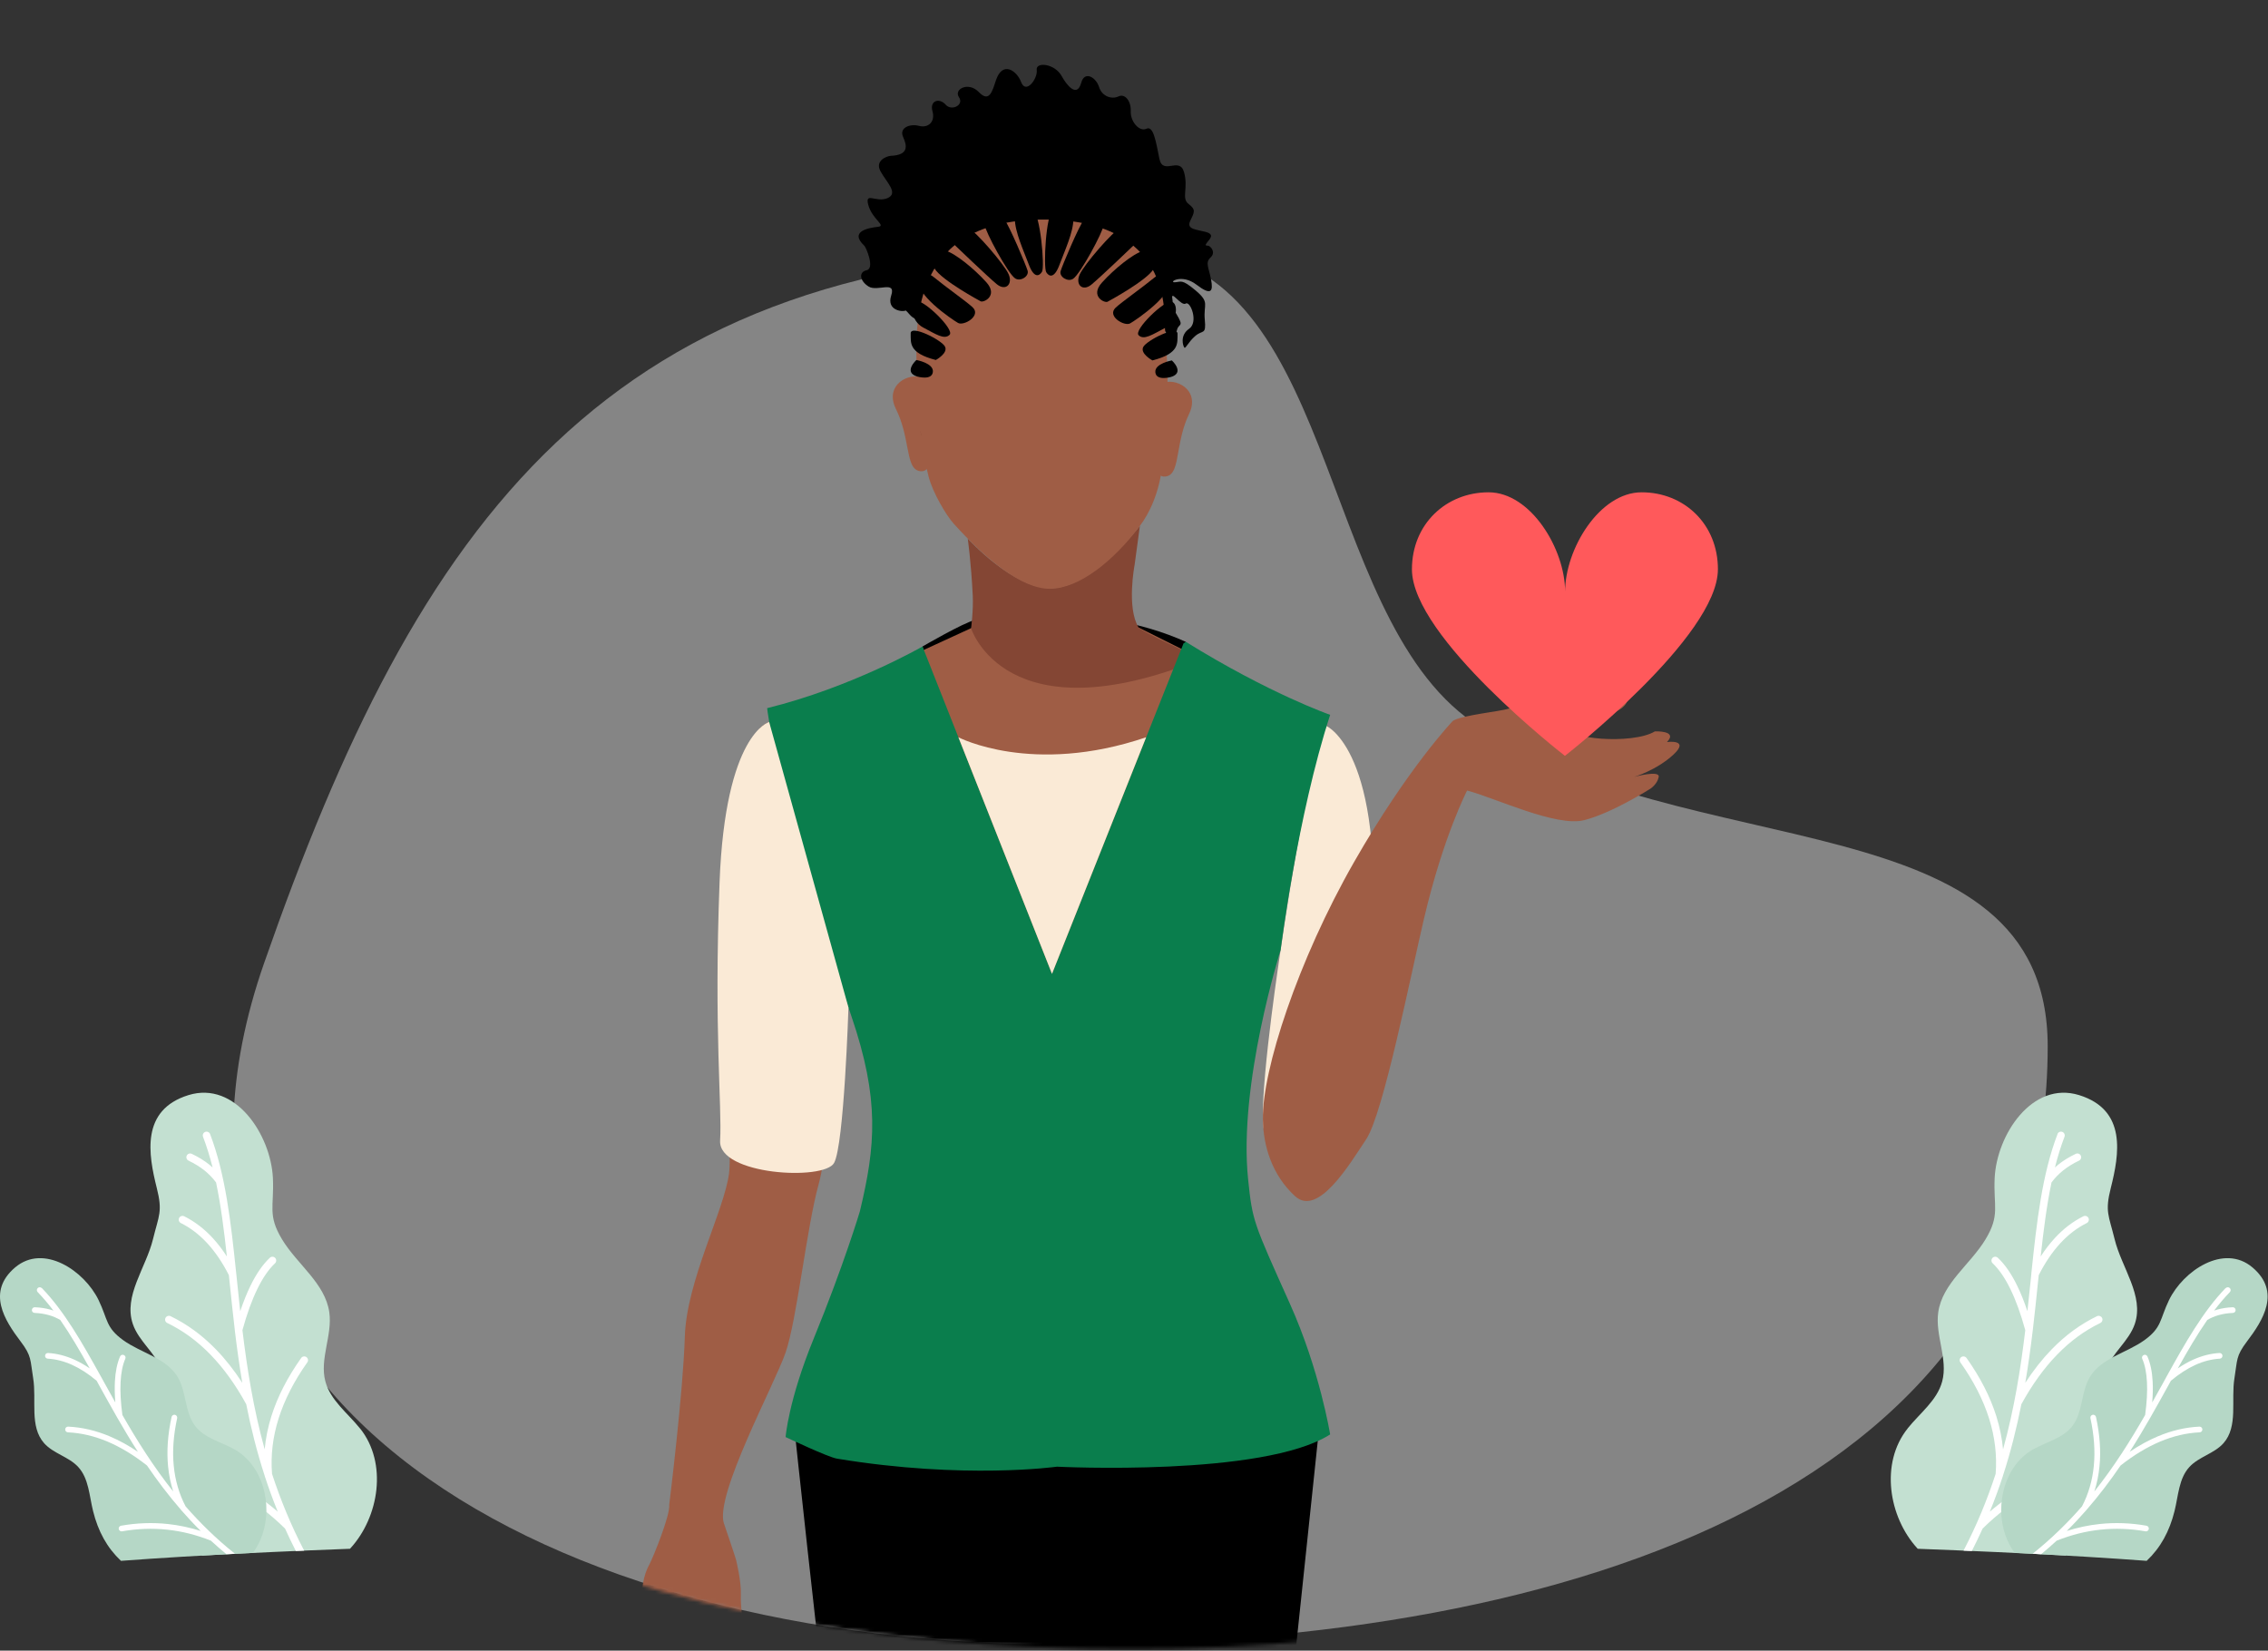 <svg width="632" height="460" viewBox="0 0 632 460" fill="none" xmlns="http://www.w3.org/2000/svg">
<rect x="0" y="0" width="632" height="460" fill="#333333" stroke="none"/>
<path opacity="0.4" fill-rule="evenodd" clip-rule="evenodd" d="M311.508 70C373.099 70 366.061 170.661 410.523 201.352C469.374 241.969 570.61 221.866 570.61 291.569C570.61 413.951 439.29 458.286 296.201 458.286C153.111 458.286 31.003 390.406 73.605 268.363C116.219 146.307 168.418 70 311.508 70Z" fill="white"/>
<path fill-rule="evenodd" clip-rule="evenodd" d="M531.559 398.092C534.987 393.808 539.805 390.266 541.214 384.962C542.881 378.697 539.205 372.117 540.11 365.709C541.253 357.635 549.032 352.398 553.259 345.418C557.392 338.582 555.459 336.287 555.83 328.308C556.392 316.301 566.247 301.123 579.387 305.189C592.727 309.331 590.546 321.728 588.195 331.05C586.519 337.696 587.623 338.648 589.251 345.304C591.213 353.331 597.535 361.101 594.888 368.937C593.251 373.783 588.499 377.059 586.785 381.877C584.833 387.323 587.195 393.255 588.109 398.978C590.023 411.032 587.281 421.049 578.521 431.018C577.578 431.904 576.597 432.742 575.588 433.504C563.324 432.818 549.517 432.18 534.387 431.609L534.283 431.485C526.265 422.735 523.875 407.728 531.578 398.092H531.559Z" fill="#C3E0D1"/>
<path fill-rule="evenodd" clip-rule="evenodd" d="M573.331 316.044C573.531 315.501 574.141 315.225 574.693 315.434C575.226 315.644 575.502 316.253 575.293 316.796C574.245 319.529 573.379 322.376 572.627 325.347C572.931 325.08 573.246 324.813 573.56 324.547C574.998 323.404 576.616 322.404 578.435 321.547C578.959 321.3 579.578 321.519 579.835 322.042C580.082 322.566 579.863 323.195 579.34 323.442C577.664 324.242 576.188 325.156 574.883 326.194C573.655 327.184 572.579 328.298 571.675 329.517C570.332 335.944 569.446 342.866 568.656 350.151C569.875 348.256 571.179 346.561 572.57 345.047C574.979 342.428 577.635 340.4 580.558 338.944C581.072 338.696 581.701 338.905 581.968 339.42C582.225 339.934 582.015 340.562 581.501 340.838C578.816 342.162 576.359 344.047 574.122 346.475C571.903 348.884 569.894 351.845 568.113 355.349L567.904 357.33C567.456 361.681 566.999 366.137 566.457 370.689C566.457 370.727 566.457 370.775 566.438 370.822C565.866 375.564 565.209 380.43 564.362 385.371C566.638 381.848 569.094 378.744 571.713 376.04C575.559 372.079 579.768 369.004 584.357 366.785C584.881 366.537 585.51 366.766 585.767 367.28C586.024 367.804 585.795 368.432 585.272 368.689C580.911 370.794 576.892 373.726 573.227 377.516C569.57 381.287 566.247 385.895 563.276 391.322C561.972 397.864 560.334 404.539 558.135 411.261V411.299C557.059 414.593 555.849 417.917 554.488 421.259C557.678 418.516 561.067 416.155 564.648 414.155C569.627 411.375 574.988 409.328 580.72 407.995C581.282 407.871 581.863 408.214 581.996 408.785C582.129 409.347 581.768 409.909 581.206 410.052C575.664 411.337 570.475 413.318 565.685 415.993C560.925 418.631 556.525 421.973 552.469 425.991C551.536 428.057 550.536 430.142 549.47 432.228L547.156 432.123C550.889 424.953 553.802 417.802 556.107 410.728C556.506 405.595 555.897 400.454 554.278 395.312C552.641 390.104 549.975 384.886 546.271 379.658C545.937 379.182 546.052 378.535 546.518 378.192C546.994 377.859 547.642 377.973 547.994 378.44C551.822 383.838 554.593 389.247 556.297 394.665C557.259 397.75 557.887 400.835 558.173 403.901C561.334 392.494 563.086 381.344 564.362 370.689C563.124 366.176 561.743 362.357 560.21 359.234C558.696 356.121 557.049 353.731 555.269 352.045C554.85 351.645 554.831 350.979 555.231 350.55C555.621 350.132 556.297 350.112 556.716 350.512C558.687 352.369 560.496 354.969 562.115 358.311C563.124 360.377 564.076 362.748 564.962 365.404C565.266 362.595 565.552 359.825 565.838 357.101L566.057 354.969C566.057 354.969 566.057 354.892 566.057 354.854C567.561 340.391 569.066 327.222 573.35 316.044H573.331Z" fill="white"/>
<path fill-rule="evenodd" clip-rule="evenodd" d="M566.828 403.748C570.484 401.768 574.883 400.73 577.445 397.454C580.463 393.589 579.854 387.914 582.386 383.705C585.567 378.43 592.537 377.078 597.554 373.479C602.458 369.937 601.792 367.775 604.41 362.319C608.371 354.121 619.721 346.475 627.672 353.198C635.727 360.025 630.547 368.013 626.148 373.822C623.015 377.954 623.492 378.935 622.654 384.048C621.644 390.227 623.739 397.512 619.588 402.196C617.017 405.081 612.732 405.957 610.104 408.804C607.133 412.023 607.019 416.85 605.953 421.106C604.543 426.762 602.077 431.295 598.192 434.97C587.671 434.18 575.321 433.437 561.382 432.751C560.306 431.228 559.439 429.571 558.82 427.8C555.83 419.326 558.611 408.166 566.828 403.748Z" fill="#B5D7C6"/>
<path fill-rule="evenodd" clip-rule="evenodd" d="M620.226 358.968C620.54 358.653 621.035 358.644 621.349 358.949C621.673 359.253 621.673 359.748 621.378 360.072C619.835 361.662 618.388 363.376 616.988 365.233C617.274 365.128 617.569 365.042 617.864 364.947C619.207 364.585 620.635 364.357 622.158 364.3C622.596 364.281 622.958 364.624 622.977 365.062C622.996 365.5 622.654 365.871 622.216 365.88C620.816 365.938 619.511 366.147 618.293 366.48C617.15 366.804 616.074 367.252 615.084 367.842C612.237 371.927 609.58 376.488 606.867 381.334C608.285 380.372 609.685 379.573 611.104 378.925C613.56 377.821 616.007 377.192 618.474 377.049C618.912 377.03 619.292 377.354 619.311 377.792C619.34 378.23 619.007 378.611 618.569 378.63C616.312 378.763 614.036 379.335 611.761 380.372C609.495 381.401 607.219 382.877 604.943 384.781L604.22 386.105C602.62 388.999 600.982 391.96 599.249 394.979C599.23 395.007 599.221 395.036 599.202 395.064C597.393 398.207 595.498 401.396 593.451 404.586C596.079 402.806 598.706 401.377 601.334 400.263C605.191 398.645 609.028 397.75 612.884 397.569C613.322 397.55 613.694 397.892 613.713 398.33C613.732 398.768 613.399 399.14 612.961 399.159C609.285 399.33 605.629 400.187 601.944 401.73C598.278 403.282 594.603 405.5 590.918 408.404C588.08 412.575 584.948 416.726 581.425 420.773V420.792H581.415C579.682 422.773 577.854 424.734 575.931 426.638C578.958 425.686 582.024 425.029 585.11 424.706C589.404 424.248 593.746 424.41 598.135 425.182C598.564 425.258 598.849 425.667 598.783 426.096C598.707 426.534 598.288 426.819 597.859 426.743C593.612 426 589.413 425.848 585.281 426.286C581.187 426.715 577.14 427.743 573.122 429.343C571.732 430.618 570.294 431.866 568.799 433.113L566.418 432.989C571.636 428.828 576.159 424.372 580.177 419.783C581.977 416.326 583.072 412.556 583.462 408.5C583.862 404.386 583.548 399.968 582.52 395.226C582.424 394.798 582.701 394.369 583.129 394.274C583.557 394.188 583.976 394.465 584.072 394.884C585.138 399.778 585.471 404.367 585.043 408.652C584.805 411.08 584.329 413.413 583.605 415.641C589.185 408.633 593.717 401.377 597.764 394.331C598.24 390.837 598.411 387.752 598.269 385.133C598.135 382.515 597.697 380.353 596.955 378.659C596.774 378.249 596.964 377.792 597.364 377.611C597.764 377.43 598.23 377.611 598.402 378.021C599.221 379.896 599.716 382.248 599.859 385.048C599.954 386.8 599.906 388.732 599.735 390.837C600.782 388.971 601.811 387.114 602.81 385.314L603.591 383.886C603.591 383.886 603.62 383.848 603.629 383.81C608.961 374.183 613.913 365.452 620.207 358.93L620.226 358.968Z" fill="white"/>
<path fill-rule="evenodd" clip-rule="evenodd" d="M100.331 398.092C96.903 393.808 92.085 390.266 90.666 384.962C89 378.697 92.675 372.117 91.761 365.709C90.619 357.635 82.849 352.398 78.621 345.418C74.489 338.582 76.422 336.287 76.05 328.308C75.479 316.301 65.624 301.123 52.494 305.189C39.163 309.331 41.344 321.728 43.686 331.05C45.362 337.696 44.267 338.648 42.639 345.304C40.677 353.331 34.355 361.101 37.002 368.937C38.63 373.783 43.391 377.059 45.105 381.877C47.057 387.323 44.695 393.255 43.791 398.978C41.877 411.032 44.619 421.049 53.379 431.018C54.322 431.904 55.303 432.742 56.321 433.504C68.585 432.818 82.392 432.18 97.522 431.609L97.636 431.485C105.653 422.735 108.043 407.728 100.35 398.092H100.331Z" fill="#C3E0D1"/>
<path fill-rule="evenodd" clip-rule="evenodd" d="M58.55 316.044C58.34 315.501 57.731 315.225 57.188 315.434C56.645 315.644 56.369 316.253 56.578 316.796C57.616 319.529 58.492 322.376 59.245 325.347C58.949 325.08 58.635 324.813 58.311 324.547C56.883 323.404 55.255 322.404 53.436 321.547C52.913 321.3 52.284 321.519 52.037 322.042C51.789 322.566 52.008 323.195 52.541 323.442C54.208 324.242 55.693 325.156 56.997 326.194C58.226 327.184 59.292 328.298 60.206 329.517C61.558 335.944 62.434 342.866 63.225 350.151C61.996 348.256 60.701 346.561 59.311 345.047C56.902 342.428 54.236 340.4 51.322 338.944C50.799 338.696 50.17 338.905 49.913 339.42C49.656 339.934 49.866 340.562 50.389 340.838C53.065 342.162 55.522 344.047 57.769 346.475C59.987 348.884 61.996 351.845 63.777 355.349L63.986 357.33C64.434 361.681 64.891 366.137 65.434 370.689C65.434 370.727 65.434 370.775 65.443 370.822C66.014 375.564 66.681 380.43 67.519 385.371C65.243 381.848 62.796 378.744 60.168 376.04C56.321 372.079 52.113 369.004 47.523 366.785C47 366.537 46.371 366.766 46.114 367.28C45.857 367.804 46.076 368.432 46.609 368.689C50.97 370.794 54.988 373.726 58.664 377.516C62.32 381.287 65.643 385.895 68.614 391.322C69.909 397.864 71.566 404.539 73.756 411.261V411.299C74.832 414.593 76.041 417.917 77.393 421.259C74.203 418.516 70.823 416.155 67.243 414.155C62.253 411.375 56.893 409.328 51.17 407.995C50.608 407.871 50.037 408.214 49.904 408.785C49.77 409.347 50.123 409.909 50.694 410.052C56.236 411.337 61.416 413.318 66.224 415.993C70.975 418.631 75.374 421.973 79.44 425.991C80.373 428.057 81.373 430.142 82.439 432.228L84.753 432.123C81.021 424.953 78.117 417.802 75.803 410.728C75.403 405.595 76.012 400.454 77.631 395.312C79.269 390.104 81.935 384.886 85.639 379.658C85.972 379.182 85.867 378.535 85.391 378.192C84.915 377.859 84.258 377.973 83.925 378.44C80.097 383.838 77.326 389.247 75.622 394.665C74.66 397.75 74.032 400.835 73.756 403.901C70.594 392.494 68.843 381.344 67.557 370.689C68.795 366.176 70.175 362.357 71.699 359.234C73.213 356.121 74.86 353.731 76.641 352.045C77.06 351.645 77.079 350.979 76.679 350.55C76.279 350.132 75.612 350.112 75.193 350.512C73.222 352.369 71.423 354.969 69.795 358.311C68.785 360.377 67.833 362.748 66.938 365.404C66.624 362.595 66.338 359.825 66.062 357.101L65.843 354.969C65.843 354.969 65.843 354.892 65.824 354.854C64.329 340.391 62.815 327.222 58.54 316.044H58.55Z" fill="white"/>
<path fill-rule="evenodd" clip-rule="evenodd" d="M65.053 403.748C61.397 401.768 56.988 400.73 54.436 397.454C51.418 393.589 52.027 387.914 49.494 383.705C46.305 378.43 39.335 377.078 34.336 373.479C29.432 369.937 30.099 367.775 27.48 362.319C23.519 354.121 12.169 346.475 4.219 353.198C-3.837 360.025 1.343 368.013 5.742 373.822C8.875 377.954 8.399 378.935 9.237 384.048C10.246 390.227 8.151 397.512 12.303 402.196C14.883 405.081 19.158 405.957 21.786 408.804C24.757 412.023 24.871 416.85 25.938 421.106C27.347 426.762 29.813 431.295 33.708 434.97C44.21 434.18 56.569 433.437 70.509 432.751C71.575 431.228 72.451 429.571 73.07 427.8C76.06 419.326 73.28 408.166 65.062 403.748H65.053Z" fill="#B5D7C6"/>
<path fill-rule="evenodd" clip-rule="evenodd" d="M11.646 358.968C11.341 358.653 10.836 358.644 10.512 358.949C10.198 359.253 10.189 359.748 10.493 360.072C12.027 361.662 13.483 363.376 14.883 365.233C14.588 365.128 14.293 365.042 13.998 364.947C12.655 364.585 11.227 364.357 9.713 364.3C9.275 364.281 8.903 364.624 8.884 365.062C8.865 365.5 9.208 365.871 9.646 365.88C11.046 365.938 12.35 366.147 13.569 366.48C14.721 366.804 15.787 367.252 16.787 367.842C19.634 371.927 22.291 376.488 25.005 381.334C23.595 380.372 22.177 379.573 20.767 378.925C18.311 377.821 15.854 377.192 13.398 377.049C12.96 377.03 12.579 377.354 12.56 377.792C12.531 378.23 12.864 378.611 13.312 378.63C15.569 378.763 17.835 379.335 20.12 380.372C22.386 381.401 24.652 382.877 26.928 384.781L27.652 386.105C29.251 388.999 30.898 391.96 32.622 394.979C32.641 395.007 32.66 395.036 32.669 395.064C34.479 398.207 36.383 401.396 38.43 404.586C35.802 402.806 33.174 401.377 30.546 400.263C26.699 398.645 22.843 397.75 18.996 397.569C18.558 397.55 18.187 397.892 18.168 398.33C18.149 398.768 18.492 399.14 18.93 399.159C22.586 399.33 26.261 400.187 29.937 401.73C33.603 403.282 37.278 405.5 40.963 408.404C43.8 412.575 46.933 416.726 50.447 420.773V420.792C52.179 422.773 54.008 424.734 55.931 426.638C52.903 425.686 49.837 425.029 46.762 424.706C42.458 424.248 38.116 424.41 33.736 425.182C33.298 425.258 33.012 425.667 33.089 426.096C33.165 426.534 33.584 426.819 34.012 426.743C38.259 426 42.448 425.848 46.59 426.286C50.685 426.715 54.741 427.743 58.759 429.343C60.149 430.618 61.587 431.866 63.082 433.113L65.462 432.989C60.244 428.828 55.722 424.372 51.713 419.783C49.913 416.326 48.809 412.556 48.418 408.5C48.009 404.386 48.333 399.968 49.361 395.226C49.456 394.798 49.18 394.369 48.752 394.274C48.323 394.188 47.904 394.465 47.809 394.884C46.743 399.778 46.419 404.367 46.838 408.652C47.076 411.08 47.552 413.413 48.266 415.641C42.686 408.633 38.154 401.377 34.107 394.331C33.631 390.837 33.46 387.752 33.603 385.133C33.736 382.515 34.174 380.353 34.917 378.659C35.098 378.249 34.917 377.792 34.507 377.611C34.098 377.43 33.631 377.611 33.46 378.021C32.641 379.896 32.155 382.248 32.013 385.048C31.927 386.8 31.965 388.732 32.136 390.837C31.089 388.971 30.07 387.114 29.061 385.314L28.28 383.886C28.28 383.886 28.252 383.848 28.232 383.81C22.9 374.183 17.949 365.452 11.646 358.93V358.968Z" fill="white"/>
<mask id="mask0_665_743" style="mask-type:luminance" maskUnits="userSpaceOnUse" x="32" y="0" width="527" height="460">
<path d="M315 459.5C460.527 459.5 559 410.142 559 264.219C559 118.295 441.027 0 295.5 0C149.973 0 32 118.295 32 264.219C32 410.142 169.473 459.5 315 459.5Z" fill="white"/>
</mask>
<g mask="url(#mask0_665_743)">
<path d="M257.059 180.165C257.059 180.165 268.39 173.557 271.752 172.751C275.115 171.945 304.854 167.362 330.465 178.871L328.21 183.293L258.271 184.178L257.063 180.165H257.059Z" fill="black"/>
<path d="M333.098 93.611C335.14 91.821 336.148 93.494 335.727 89.098C335.305 84.702 337.221 84.371 333.224 80.991C329.227 77.615 329.158 78.603 327.342 78.664C325.526 78.725 329.258 76.155 333.398 79.322C337.538 82.489 338.099 81.23 337.478 77.915C336.856 74.6 335.753 73.206 337.343 71.742C338.933 70.278 337.291 68.54 336.661 68.479C336.026 68.414 335.657 68.475 336.4 67.521C337.143 66.567 338.59 65.312 335.94 64.619C333.289 63.926 330.544 63.926 331.673 61.544C332.798 59.161 333.346 58.455 331.226 56.856C329.105 55.257 331.204 52.486 329.948 47.991C328.697 43.495 324.044 48.971 323.084 44.266C322.119 39.561 321.446 34.947 319.469 35.871C317.492 36.795 314.981 33.915 315.094 31.014C315.207 28.112 313.474 26.004 311.675 26.871C309.876 27.738 307.091 26.932 306.262 24.244C305.432 21.556 302.234 19.622 301.296 23.059C300.127 27.35 297.264 23.782 295.848 21.203C293.91 17.67 288.549 17.164 288.892 19.5C289.235 21.834 285.89 26.492 284.521 22.815C283.418 19.852 279.421 16.729 277.522 22.396C276.518 25.394 275.706 28.722 272.773 25.673C269.841 22.623 265.709 24.884 267.221 27.08C268.737 29.275 265.162 31.022 263.558 29.206C261.738 27.141 259.014 28.051 259.84 30.979C260.665 33.906 258.714 35.762 256.09 35.078C253.466 34.394 250.529 35.657 251.646 38.136C252.762 40.62 253.301 43.203 248.231 43.425C247.262 43.469 243.712 44.658 245.346 47.703C246.98 50.748 250.507 53.837 247.31 55.209C244.112 56.582 240.897 53.271 241.979 57.183C243.061 61.099 247.04 62.92 244.703 63.199C242.37 63.478 236.431 64.327 240.858 68.488C241.345 68.945 243.838 74.787 241.501 75.306C239.159 75.824 239.607 78.32 242.044 79.849C244.477 81.379 249.751 78.033 248.348 82.337C246.945 86.641 251.715 86.946 252.25 86.563C252.78 86.179 254.465 90.257 256.638 88.27C258.806 86.284 260.326 93.411 262.616 90.109C264.91 86.807 265.092 95.258 270.058 90.832C270.353 90.571 270.636 90.296 270.91 90.009C272.217 89.621 275.05 89.887 275.684 88.562C276.319 87.238 277.274 88.401 278.665 88.602C280.055 88.797 281.506 89.987 282.345 88.719C283.183 87.451 281.028 86.449 282.644 86.728C284.265 87.007 284.591 87.112 285.455 85.613C286.32 84.114 284.239 83.003 286.32 84.114C288.401 85.23 289.539 81.466 289.187 83.644C288.835 85.822 287.276 86.711 290.252 88.519C293.228 90.327 294.753 86.82 294.879 88.658C295.005 90.496 297.399 90.601 298.085 90.601C298.771 90.601 299.371 87.992 300.505 88.562C301.639 89.133 302.247 89.821 303.125 88.209C304.002 86.597 305.015 87.247 305.788 87.508C306.557 87.774 307.965 89.455 309.255 88.222C310.545 86.99 311.84 85.761 313.113 87.099C314.386 88.436 314.455 88.819 315.928 88.009C317.401 87.199 318.022 86.502 319.291 88.148C319.382 88.266 319.487 88.371 319.599 88.466C319.825 89.264 319.964 90.135 319.76 90.727C319.287 92.108 319.122 93.376 320.273 93.485C321.424 93.594 319.1 94.439 320.017 95.445C320.938 96.452 322.975 97.38 323.54 95.716C324.105 94.051 323.497 92.618 323.032 90.653C322.841 89.856 322.432 89.355 322.076 88.967C322.81 88.719 323.188 88.04 322.458 86.915C323.197 86.733 323.857 87.6 324.235 89.068C324.735 90.984 323.961 92.906 325.812 93.028C327.663 93.15 327.537 93.659 328.006 91.86C328.476 90.061 330.074 91.198 327.815 87.508C325.552 83.818 327.163 85.787 326.681 83.213C326.199 80.638 329.153 85.426 330.418 84.598C331.682 83.77 334.045 89.778 331.36 91.621C328.675 93.463 329.679 96.495 330.04 96.861C330.4 97.227 331.048 95.402 333.089 93.611H333.098Z" fill="black"/>
<path d="M270.966 174.885L248.783 185.092C248.783 185.092 253.896 271.398 293.145 271.398C332.394 271.398 341.101 186.77 341.101 186.77L317.288 174.881H270.962L270.966 174.885Z" fill="#9F5D45"/>
<path fill-rule="evenodd" clip-rule="evenodd" d="M317.644 146.56L316.159 157.481C316.159 157.481 313.882 169.379 317.288 174.885C317.983 176.005 334.814 183.633 334.814 183.633C280.198 205.777 270.601 175.103 270.601 175.103C270.601 175.103 271.266 170.032 271.066 165.972C270.605 156.658 269.667 150.075 269.667 150.075C269.667 150.075 282.123 163.916 292.837 163.916C304.12 163.916 317.64 146.56 317.64 146.56H317.644Z" fill="#844634"/>
<path d="M258.037 105.905C257.415 105.369 256.59 105.038 255.638 104.942C253.383 104.712 250.937 105.809 249.695 107.617C248.491 109.36 248.474 111.608 249.643 113.943C251.476 117.607 252.202 121.366 252.78 124.385C253.527 128.267 254.066 131.072 256.464 131.316C256.625 131.334 256.798 131.338 256.976 131.33C259.47 131.199 261.152 125.631 261.712 120.168C262.32 114.244 261.712 106.986 258.037 105.91V105.905Z" fill="#9F5D45"/>
<path d="M257.276 118.931C257.276 118.931 255.756 120.016 257.15 121.968L257.276 118.931Z" fill="#5E3C21"/>
<path d="M331.221 109.007C329.953 107.221 327.494 106.154 325.243 106.419C324.292 106.528 323.471 106.872 322.858 107.413C319.191 108.541 318.691 115.807 319.382 121.724C320.021 127.178 321.78 132.719 324.279 132.815C324.452 132.824 324.626 132.815 324.791 132.793C327.185 132.514 327.685 129.7 328.376 125.81C328.914 122.782 329.583 119.018 331.365 115.324C332.499 112.976 332.446 110.728 331.221 109.003V109.007Z" fill="#9F5D45"/>
<path d="M323.805 120.425C323.805 120.425 325.339 121.484 323.979 123.462L323.805 120.425Z" fill="#5E3C21"/>
<path d="M255.473 102.973C255.473 102.973 255.46 120.19 258.771 132.85C259.939 137.333 263.667 143.632 265.818 146.006C274.828 155.952 284.751 164.138 292.593 164.081C300.887 164.02 310.537 156.061 317.64 146.56C323.527 138.688 323.914 128.886 323.723 130.184C326.612 110.697 324.843 95.694 324.626 91.559C324.413 87.425 326.651 60.834 290.048 61.191C254.652 61.535 254.93 88.745 255.464 102.969L255.473 102.973Z" fill="#9F5D45"/>
<path fill-rule="evenodd" clip-rule="evenodd" d="M255.638 104.942C255.638 104.942 259.679 106.123 259.952 103.653C260.226 101.183 255.352 100.325 255.352 100.325C255.352 100.325 251.598 103.762 255.638 104.947V104.942Z" fill="black"/>
<path fill-rule="evenodd" clip-rule="evenodd" d="M260.778 100.32C260.778 100.32 264.249 98.43 263.337 96.596C262.425 94.761 253.705 90.366 253.77 92.932C253.835 95.498 253.105 98.364 260.778 100.32Z" fill="black"/>
<path fill-rule="evenodd" clip-rule="evenodd" d="M264.614 93.302C266.087 91.825 257.328 83.409 255.399 83.957C253.47 84.506 253.774 89.455 257.276 91.285C260.778 93.119 263.15 94.766 264.614 93.302Z" fill="black"/>
<path fill-rule="evenodd" clip-rule="evenodd" d="M266.986 90.004C268.585 90.893 273.564 87.987 271.005 85.609C269.319 84.04 263.428 79.889 260.287 77.292C257.928 75.345 257.268 77.066 256.555 78.098C254.213 81.487 265.34 89.089 266.982 90.004H266.986Z" fill="black"/>
<path fill-rule="evenodd" clip-rule="evenodd" d="M273.199 83.931C273.929 84.506 278.313 82.489 274.841 78.643C271.37 74.796 266.148 70.592 263.485 69.847C261.842 69.389 258.454 71.52 260.417 74.818C262.377 78.115 273.199 83.927 273.199 83.927V83.931Z" fill="black"/>
<path fill-rule="evenodd" clip-rule="evenodd" d="M265.892 68.148C265.892 68.148 275.302 77.179 277.765 79.196C280.229 81.213 282.292 79.222 281.054 76.408C279.816 73.589 271.553 64.083 269.91 63.626C268.268 63.169 263.81 65.652 265.892 68.152V68.148Z" fill="black"/>
<path fill-rule="evenodd" clip-rule="evenodd" d="M282.853 77.562C284.343 78.582 286.811 76.996 286.355 75.441C285.898 73.885 281.271 62.92 279.899 61.191C277.948 58.738 274.02 60.232 274.294 62.432C274.568 64.632 280.841 76.19 282.853 77.562Z" fill="black"/>
<path fill-rule="evenodd" clip-rule="evenodd" d="M282.788 60.886C282.788 58.642 285.625 57.331 287.819 58.49C289.882 59.583 291.186 74.43 290.36 75.746C289.539 77.061 288.088 77.506 286.676 73.694C285.26 69.886 282.788 64.597 282.788 60.886Z" fill="black"/>
<path fill-rule="evenodd" clip-rule="evenodd" d="M326.264 105.06C326.264 105.06 322.224 106.241 321.95 103.771C321.676 101.296 326.551 100.442 326.551 100.442C326.551 100.442 330.305 103.88 326.264 105.064V105.06Z" fill="black"/>
<path fill-rule="evenodd" clip-rule="evenodd" d="M321.124 100.438C321.124 100.438 317.653 98.547 318.566 96.713C319.478 94.879 328.197 90.483 328.132 93.049C328.067 95.615 328.797 98.482 321.124 100.438Z" fill="black"/>
<path fill-rule="evenodd" clip-rule="evenodd" d="M317.288 93.42C315.815 91.943 324.574 83.526 326.503 84.075C328.432 84.624 328.128 89.573 324.626 91.403C321.124 93.237 318.752 94.883 317.288 93.42Z" fill="black"/>
<path fill-rule="evenodd" clip-rule="evenodd" d="M314.916 90.122C313.317 91.011 308.338 88.105 310.897 85.726C312.583 84.158 318.474 80.006 321.615 77.41C323.975 75.462 324.635 77.183 325.347 78.216C327.689 81.605 316.563 89.207 314.92 90.122H314.916Z" fill="black"/>
<path fill-rule="evenodd" clip-rule="evenodd" d="M308.703 84.049C307.973 84.624 303.59 82.607 307.061 78.76C310.532 74.913 315.755 70.71 318.418 69.965C320.06 69.507 323.449 71.642 321.485 74.935C319.526 78.233 308.703 84.045 308.703 84.045V84.049Z" fill="black"/>
<path fill-rule="evenodd" clip-rule="evenodd" d="M316.011 68.266C316.011 68.266 306.6 77.296 304.137 79.314C301.669 81.331 299.61 79.34 300.848 76.525C302.086 73.707 310.35 64.201 311.992 63.744C313.634 63.286 318.092 65.769 316.011 68.27V68.266Z" fill="black"/>
<path fill-rule="evenodd" clip-rule="evenodd" d="M299.05 77.68C297.559 78.699 295.092 77.114 295.548 75.558C296.004 74.003 300.631 63.038 302.004 61.308C303.955 58.856 307.882 60.35 307.608 62.55C307.335 64.75 301.061 76.308 299.05 77.68Z" fill="black"/>
<path fill-rule="evenodd" clip-rule="evenodd" d="M299.115 61.003C299.115 58.76 295.669 57.331 293.48 58.49C291.416 59.583 290.721 74.548 291.542 75.859C292.363 77.174 293.814 77.619 295.226 73.807C296.643 69.999 299.115 64.711 299.115 60.999V61.003Z" fill="black"/>
<path fill-rule="evenodd" clip-rule="evenodd" d="M369.667 202.353C369.667 202.353 385.989 209.397 382.149 263.391C377.152 333.639 367.872 331.822 368.498 331.343C365.248 333.817 352.21 325.148 351.915 311.943C351.624 298.743 356.863 264.702 356.863 264.702C356.863 264.702 363.945 214.455 369.662 202.348L369.667 202.353Z" fill="#FAEAD6"/>
<path fill-rule="evenodd" clip-rule="evenodd" d="M396.886 255.702C402.203 233.061 408.825 220.301 408.825 220.301C416.619 222.357 433.637 230.521 441.422 228.565C449.208 226.609 459.934 219.77 459.934 219.77C459.934 219.77 461.846 218.515 462.215 216.52C462.585 214.525 455.368 216.507 455.368 216.507C455.368 216.507 461.651 214.638 466.33 210.281C471.013 205.925 464.522 206.788 464.522 206.788C467.69 203.507 461.142 203.825 461.142 203.825C454.877 207.624 435.357 205.847 438.211 202.623C441.07 199.399 444.82 200.131 449.056 198.763C453.292 197.395 454.43 194.72 452.996 192.917C451.562 191.113 427.333 195.069 420.307 197.5C418.118 198.258 407.256 199.308 404.858 200.889C404.858 200.889 392.35 213.928 377.309 240.258C361.633 267.699 351.697 298.238 351.906 311.952C352.019 319.458 354.504 327.496 360.869 333.342C367.234 339.193 375.949 324.673 380.724 317.454C385.498 310.236 393.132 271.646 396.877 255.706L396.886 255.702Z" fill="#9F5D45"/>
<path d="M201.744 424.575C201.744 424.575 204.941 433.955 205.111 434.678C205.111 434.678 206.579 440.629 206.453 444.275C206.323 447.921 206.987 453.005 208.226 457.545C209.464 462.084 208.83 464.31 206.01 464.768C203.19 465.23 201.022 463.186 200.466 459.091C199.91 455.001 200.023 451.772 197.481 452.387C194.94 452.997 195.883 453.798 195.453 455.798C194.927 458.251 194.236 460.05 194.054 461.165C193.875 462.285 195.674 463.84 196.378 463.722C197.082 463.605 198.846 469.146 198.003 469.259C197.16 469.368 193.302 471.481 191.677 469.878C190.052 468.275 190.183 468.288 190.183 468.288C190.183 468.288 188.758 469.298 187.367 467.329C187.367 467.329 185.725 467.839 184.934 466.41C184.144 464.977 182.64 460.006 181.702 458.852C180.763 457.693 179.408 456.382 178.947 449.625C178.487 442.868 179.308 438.964 180.972 435.932C181.876 434.29 186.798 422.31 186.49 419.308C186.49 419.308 190.356 388.186 190.83 372.542C191.303 356.893 201.809 337.407 203.164 326.947C204.524 316.487 198.138 210.151 213.322 201.717C228.511 193.283 226.243 242.907 231.839 254.438C237.439 265.966 231.369 318.243 228.085 330.158C224.8 342.073 222.042 367.893 218.913 376.933C215.785 385.973 199.08 416.716 201.739 424.588L201.744 424.575Z" fill="#9F5D45"/>
<path d="M193.806 459.505C193.806 459.505 192.937 463.278 194.362 463.827C195.787 464.371 197.69 465.717 197.946 467.011C197.946 467.011 197.603 464.441 196.052 463.849C194.505 463.256 193.345 460.703 194.375 459.161L193.806 459.505Z" fill="#844634"/>
<path d="M194.336 464.341C194.336 464.341 197.173 465.212 198.172 468.715C199.167 472.217 197.473 481.226 200.527 481.862C203.581 482.498 204.915 473.847 204.659 469.32C204.398 464.794 203.264 461.191 200.162 459.928C198.455 459.231 195.122 458.608 194.458 459.571C193.723 460.638 193.61 461.84 194.34 464.341H194.336Z" fill="black"/>
<path d="M243.573 454.064C243.573 454.064 247.983 546.813 245.09 567.227C242.2 587.637 253.927 648.009 258.918 676.513C263.915 705.017 264.619 720.918 263.693 724.464C262.768 728.01 259.088 739.472 259.04 743.916C258.988 748.359 252.627 768.822 260.265 772.424C267.903 776.027 290.89 781.691 292.763 772.782C294.64 763.873 288.536 735.212 289.665 721.789C290.569 711.012 286.872 702.669 286.046 697.328C285.221 691.983 290.048 652.269 290.313 629.158C290.573 606.047 288.788 590.682 289.865 573.805C290.943 556.928 288.783 454.574 288.783 454.574L243.578 454.06L243.573 454.064Z" fill="#9F5D45"/>
<path d="M322.958 452.587C322.958 452.587 332.794 544.813 337.951 564.77C343.108 584.727 338.203 646.04 336.43 674.923C334.654 703.81 335.731 719.69 337.047 723.109C338.364 726.529 343.299 737.503 343.847 741.916C344.394 746.325 353.001 765.946 345.815 770.386C338.629 774.825 316.419 783.037 313.56 774.394C310.702 765.755 313.56 736.584 310.941 723.375C308.838 712.767 311.579 704.063 311.801 698.661C312.023 693.259 302.786 654.334 299.94 631.402C297.094 608.47 297.155 593 294.197 576.349C291.238 559.699 278.096 458.185 278.096 458.185L322.958 452.591V452.587Z" fill="#9F5D45"/>
<path d="M221.629 400.471C221.629 400.471 242.891 600.349 247.627 604.335C252.367 608.321 306.266 625.429 345.459 607.886L367.321 400.471H221.629Z" fill="black"/>
<path d="M257.059 180.165C257.059 180.165 237.348 191.531 213.774 197.347C213.774 197.347 216.22 221.508 237.248 283.182C245.168 306.406 243.999 319.332 239.607 337.59C239.607 337.59 235.167 352.467 226.751 373.025C219.674 390.307 218.918 400.475 218.918 400.475C218.918 400.475 230.705 406.078 233.225 406.491C268.75 412.36 294.527 408.731 294.527 408.731C294.527 408.731 352.058 411.628 370.657 399.743C370.657 399.743 367.785 381.912 359.457 363.35C349.221 340.544 349.017 340.356 347.8 328.664C345.024 302.028 356.867 264.711 356.867 264.711C356.867 264.711 361.516 227.346 370.662 199.207C370.662 199.207 353.713 193.309 330.465 178.871L329.805 179.285L293.15 271.398L257.063 180.165H257.059Z" fill="#0A7E4D"/>
<path d="M267.065 205.459C267.065 205.459 287.597 216.258 319.387 205.459L293.145 271.398L267.065 205.459Z" fill="#FAEAD6"/>
<path d="M214.339 201.22C214.339 201.22 202.108 204.261 200.514 245.861C198.92 287.46 201.222 308.262 200.666 317.864C200.114 327.466 229.632 329.117 232.425 324.089C235.219 319.062 236.431 280.777 236.431 280.777L214.339 201.22Z" fill="#FAEAD6"/>
<path d="M478.707 158.662C478.707 177.456 436.078 210.639 436.078 210.639C436.078 210.639 393.449 177.612 393.449 158.662C393.449 146.002 403.016 137.193 414.798 137.193C426.581 137.193 436.13 153.059 436.13 164.874C436.13 153.059 445.68 137.193 457.462 137.193C469.245 137.193 478.716 146.002 478.716 158.662H478.707Z" fill="#FF595B"/>
</g>
</svg>
